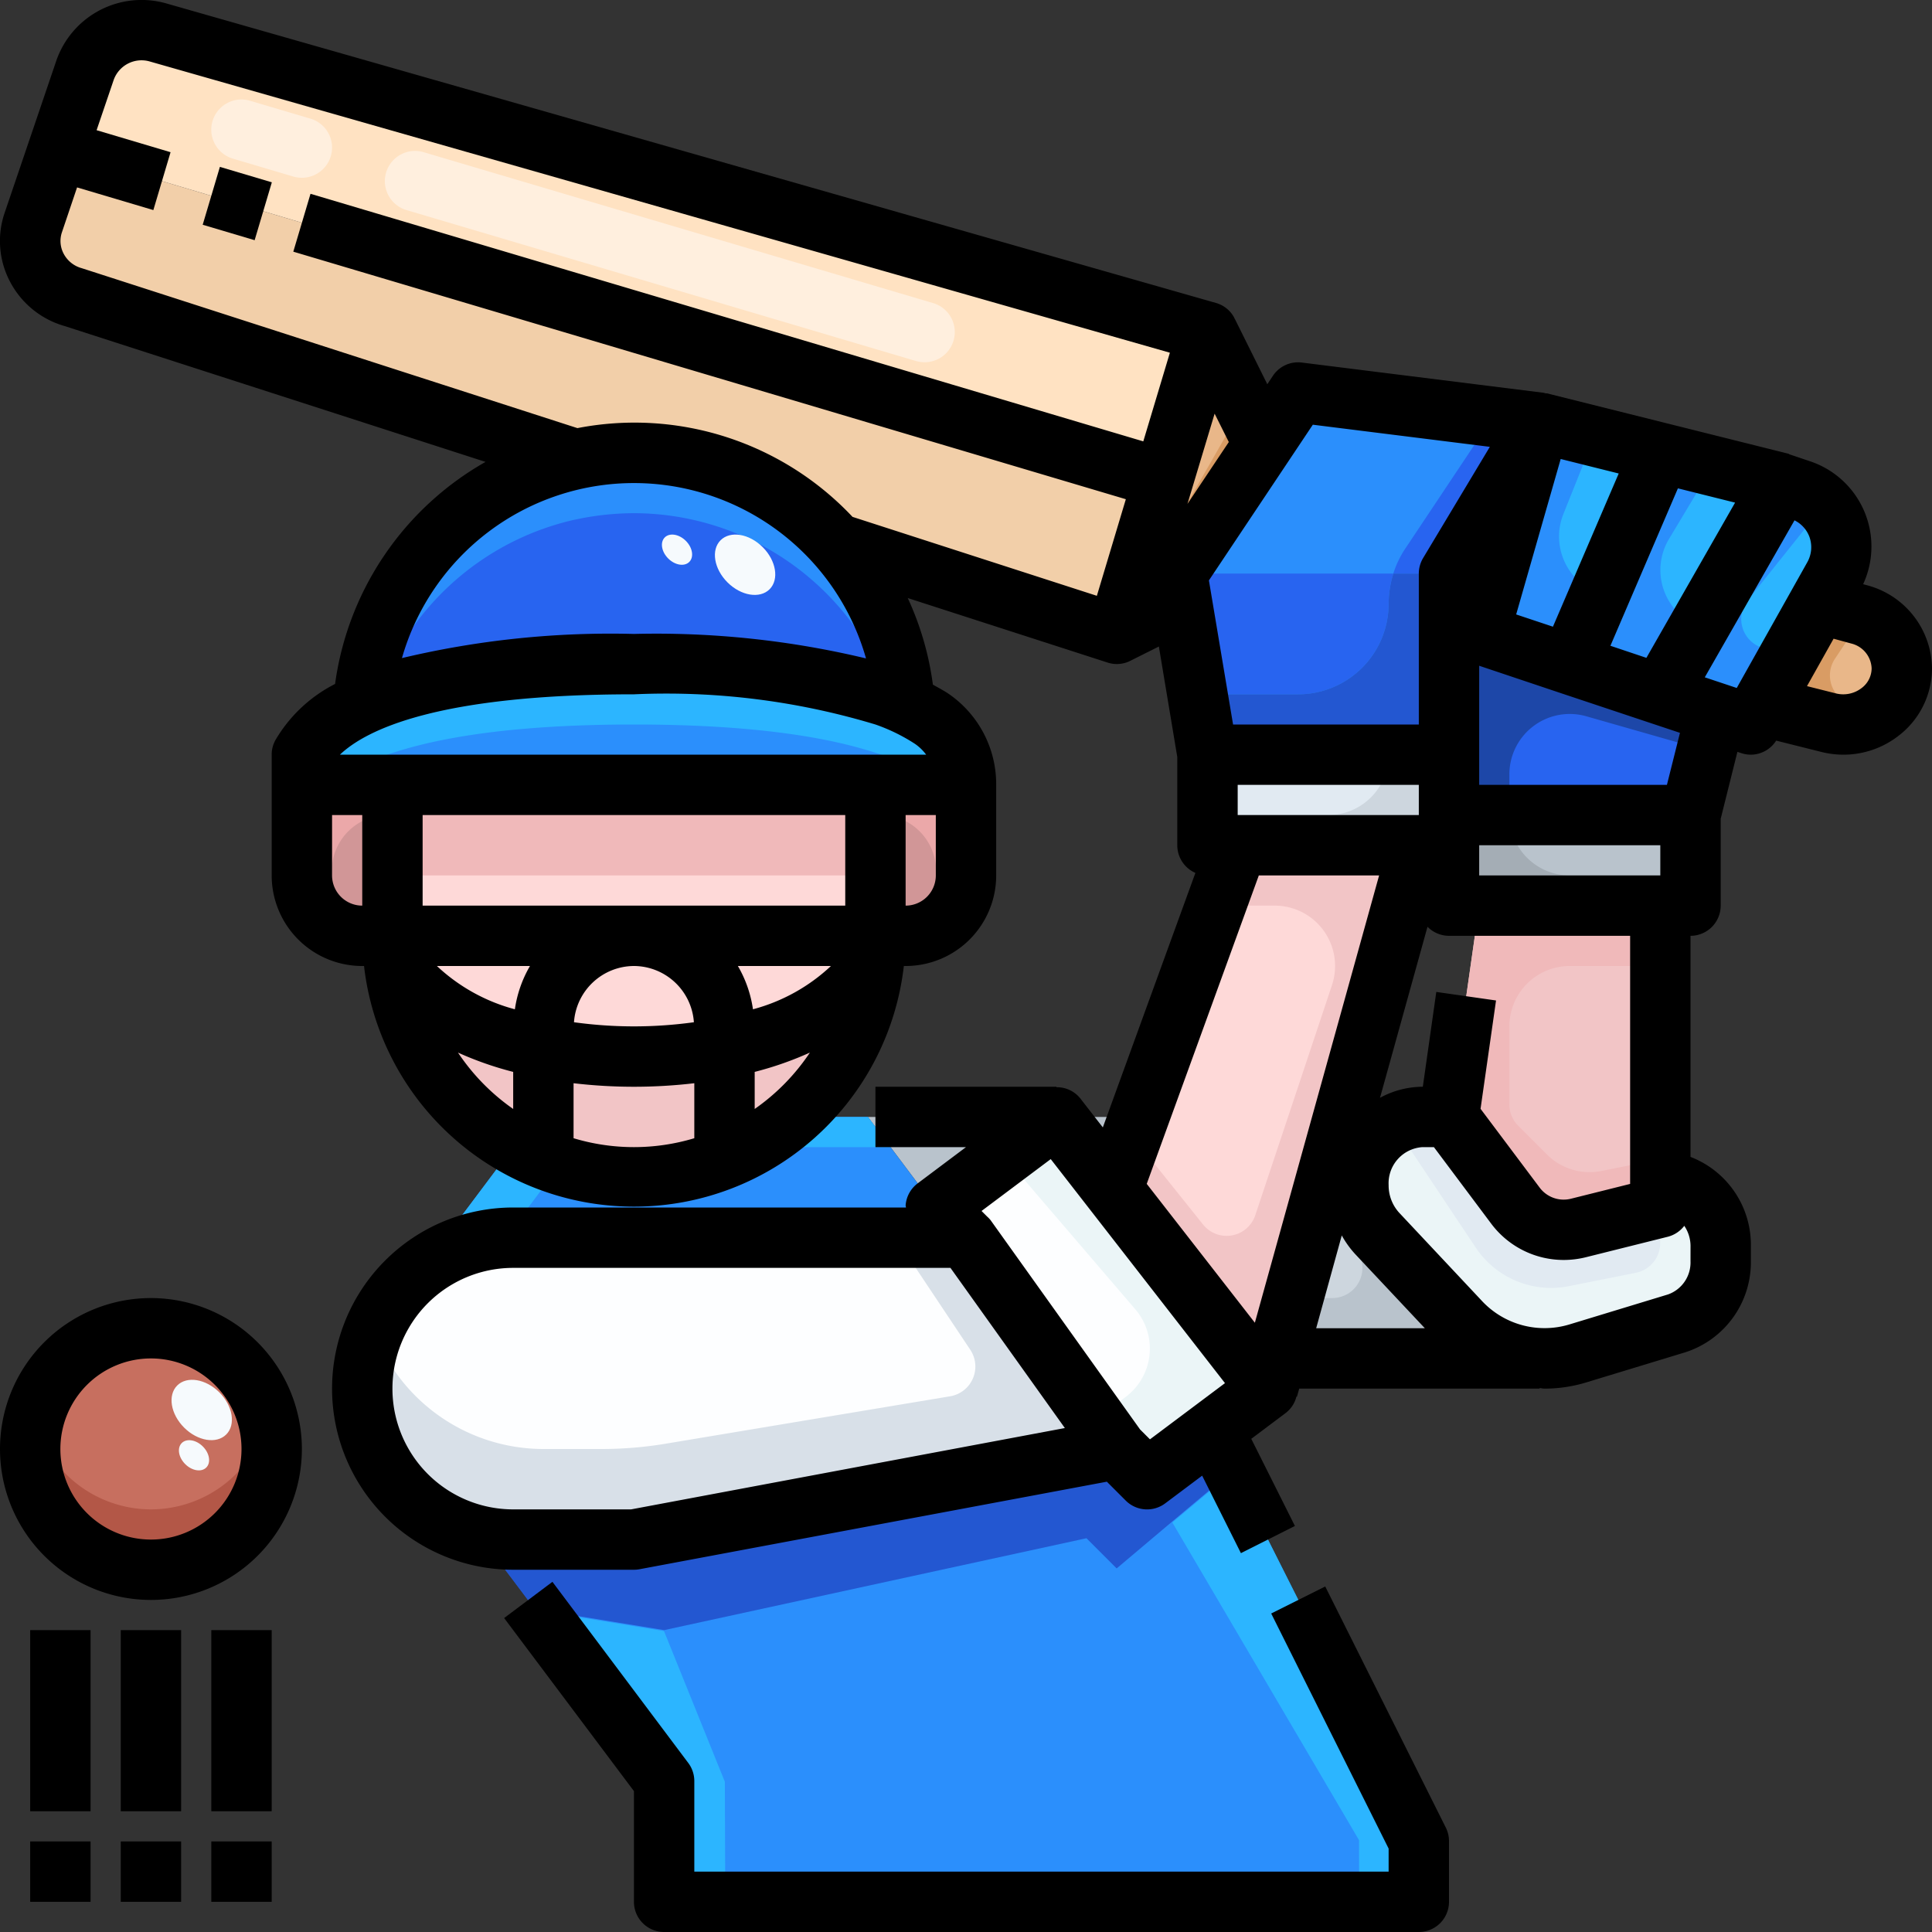 <svg xmlns="http://www.w3.org/2000/svg" viewBox="0 0 64 64"><rect x="0" y="0" width="64" height="64" fill="#333333" stroke="none"/><title>07-cricket</title><g id="_07-cricket" data-name="07-cricket"><circle cx="5.002" cy="48.001" r="4" style="fill:#c76f5f"/><path d="M32,26H10V25a4.11,4.11,0,0,1,2.03-1.68c1.91-.88,4.95-1.32,8.97-1.32s7.059.44,8.969,1.31a6.716,6.716,0,0,1,.89.5A2.635,2.635,0,0,1,32,26Z" style="fill:#2b8ffc"/><path d="M27.7,18a8.891,8.891,0,0,1,2.27,5.309C28.061,22.441,25.032,22,21,22s-7.06.44-8.97,1.32a9.021,9.021,0,0,1,6.98-8.1A9.334,9.334,0,0,1,21,15,8.956,8.956,0,0,1,27.7,18Z" style="fill:#2864f0"/><path d="M61.59,20.351A1.871,1.871,0,0,1,63,22.141a1.934,1.934,0,0,1-2.45,1.8l-2.2-.56,1.91-3.4.03.02Z" style="fill:#e9b789"/><polygon points="41.861 14.712 39.001 19.001 39.161 19.971 39.001 20.001 37.001 21.001 38.541 15.862 40.001 11.002 41.861 14.712" style="fill:#e9b789"/><path d="M38.541,15.862,37,21l-9.3-3A8.956,8.956,0,0,0,21,15a9.334,9.334,0,0,0-1.99.22l-.01-.03L2.453,9.852A1.934,1.934,0,0,1,1.1,7.372l.82-2.4L2,5Z" style="fill:#f2cfa9"/><path d="M2.823,2.332a1.978,1.978,0,0,1,2.4-1.26L40,11l-1.46,4.86L2,5l-.08-.03Z" style="fill:#ffe2c2"/><polygon points="48.001 30.001 48.001 28.001 48.001 27.001 56 27.001 56 30.001 55 30.001 49.001 30.001 48.001 30.001" style="fill:#b9c3cc"/><polygon points="58.99 16.012 55 23.001 52 22.001 55 15.002 59 16.002 58.99 16.012" style="fill:#2cb5ff"/><path d="M59.64,16.232a2.006,2.006,0,0,1,1.1,2.889l-.48.86-1.91,3.4L58,24l-1.15-.38L55,23l3.99-6.989Z" style="fill:#2cb5ff"/><polygon points="55 15.002 52 22.001 49.001 21.001 51.001 14.002 55 15.002" style="fill:#2cb5ff"/><polygon points="56.85 23.621 56 27.001 48.001 27.001 48.001 25.001 48.001 19.001 51.001 14.002 49.001 21.001 52 22.001 55 23.001 56.85 23.621" style="fill:#2864f0"/><polygon points="41.861 14.712 43.001 13.002 51.001 14.002 48.001 19.001 48.001 25.001 40.001 25.001 39.161 19.971 39.001 19.001 41.861 14.712" style="fill:#2b8ffc"/><polygon points="41.221 45.001 42.001 46.001 40.181 47.361 38.001 49 37.001 48.001 32.001 41.001 31.001 40.001 35.001 37.001 41.221 45.001" style="fill:#fdfeff"/><path d="M17,51h4l16-3,1,1,2.18-1.639L47,61v2H22V59l-6-8,.01-.1A4.619,4.619,0,0,0,17,51Z" style="fill:#2b8ffc"/><path d="M48,37l2.2,2.94a2.027,2.027,0,0,0,2.089.74L55,40v-.87a2.075,2.075,0,0,1,2,2.13v.53a2.124,2.124,0,0,1-1.45,2.05l-3.29,1a3.4,3.4,0,0,1-1.259.15,3.8,3.8,0,0,1-2.66-1.24l-2.72-2.89a2.375,2.375,0,0,1,0-3.2,2.049,2.049,0,0,1,1.5-.66Z" style="fill:#ebf5f7"/><path d="M42.281,45l2.22-8h2.62a2.049,2.049,0,0,0-1.5.66,2.375,2.375,0,0,0,0,3.2l2.72,2.89A3.8,3.8,0,0,0,51,44.991V45Z" style="fill:#cdd6de"/><path d="M32,41l5,7L21,51H17a4.619,4.619,0,0,1-.99-.1,5.006,5.006,0,0,1-2.55-8.439A4.691,4.691,0,0,1,14,42a4.941,4.941,0,0,1,3-1Z" style="fill:#fdfeff"/><path d="M55,39.131V40l-2.71.68a2.027,2.027,0,0,1-2.089-.74L48,37l1-7h6Z" style="fill:#f2c5c6"/><path d="M18,34.7v3.72a7.952,7.952,0,0,1-.97-.48,7.838,7.838,0,0,1-1.69-1.28,7.991,7.991,0,0,1-2.33-5.45C13.172,32.8,15.192,34.141,18,34.7Z" style="fill:#f2c5c6"/><path d="M24,34.7v3.72a8.049,8.049,0,0,1-6,0V34.7a15.15,15.15,0,0,0,6,0Z" style="fill:#f2c5c6"/><path d="M24,34.7c2.81-.56,4.829-1.9,4.989-3.49a7.937,7.937,0,0,1-2.7,5.79A8.069,8.069,0,0,1,24,38.421Z" style="fill:#f2c5c6"/><path d="M21,31h8a1.477,1.477,0,0,1-.01.21c-.16,1.59-2.179,2.93-4.989,3.49V34a3,3,0,0,0-3-3Z" style="fill:#fed9d8"/><path d="M24,34v.7a15.15,15.15,0,0,1-6,0V34a3,3,0,0,1,6,0Z" style="fill:#fed9d8"/><path d="M13,31h8a3,3,0,0,0-3,3v.7c-2.81-.56-4.83-1.9-4.99-3.49A1.477,1.477,0,0,1,13,31Z" style="fill:#fed9d8"/><polygon points="29.001 26.001 29.001 31.001 21.002 31.001 13.002 31.001 13.002 26.001 29.001 26.001" style="fill:#fed9d8"/><polygon points="42.001 28.001 41.001 28.001 36.91 39.456 41.221 45.001 42.281 45.001 44.501 37.001 47.001 28.001 42.001 28.001" style="fill:#fed9d8"/><polygon points="37.731 37.001 35.001 37.001 36.91 39.456 37.787 37.001 37.731 37.001" style="fill:#b9c3cc"/><path d="M30,26a2.006,2.006,0,0,1,2,2v1a3,3,0,0,1-3,3l-.06-.01A8.1,8.1,0,0,0,29,31V26Z" style="fill:#eba8a9"/><path d="M13,31a8.1,8.1,0,0,0,.06.99L13,32a3,3,0,0,1-3-3V28a2.006,2.006,0,0,1,2-2h1Z" style="fill:#eba8a9"/><rect x="40" y="25" width="8" height="3" style="fill:#e1eaf2"/><polygon points="31.002 40 35.001 37.001 28.751 37.001 31 40 31.002 40" style="fill:#b9c3cc"/><path d="M31,40l-2.249-3H26.292A8.014,8.014,0,0,1,18,38.421a7.952,7.952,0,0,1-.97-.48L17,38l-3,4a4.941,4.941,0,0,1,3-1H32l-1-1h0Z" style="fill:#2b8ffc"/><path d="M5,50a3.989,3.989,0,0,1-3.858-3,4,4,0,1,0,7.717,0A3.989,3.989,0,0,1,5,50Z" style="fill:#b35747"/><path d="M21,24c4.029,0,7.059.44,8.969,1.31a6.716,6.716,0,0,1,.89.5,2.3,2.3,0,0,1,.215.19H32a2.635,2.635,0,0,0-1.14-2.19,6.716,6.716,0,0,0-.89-.5C28.059,22.44,25.029,22,21,22s-7.06.44-8.97,1.32A4.11,4.11,0,0,0,10,25v1h.886a5.551,5.551,0,0,1,1.144-.68C13.94,24.44,16.98,24,21,24Z" style="fill:#2cb5ff"/><path d="M19.012,17.222A9.334,9.334,0,0,1,21,17a9.028,9.028,0,0,1,8.531,6.135c.148.058.3.112.438.174A9.008,9.008,0,0,0,21,15a9.334,9.334,0,0,0-1.99.22,9.018,9.018,0,0,0-6.98,8.1c.138-.063.294-.119.443-.178a9.016,9.016,0,0,1,6.537-5.921Z" style="fill:#2b8ffc"/><path d="M61.377,23.344a1,1,0,0,1-.59-1.525l.938-1.407c-.047-.016-.086-.047-.135-.061L60.29,20l-.03-.02-1.91,3.4,2.2.56a2.009,2.009,0,0,0,1.737-.369Z" style="fill:#d99c64"/><path d="M41.2,13.4l-2.626,4.6a1.979,1.979,0,0,1-.917.815L37,21l2-1,.16-.03L39,19l2.86-4.289Z" style="fill:#d99c64"/><rect x="13" y="26" width="16" height="3" style="fill:#f0b9ba"/><path d="M31,29.5v-.833A1.862,1.862,0,0,0,29,27v4c0,.124-.017.247-.023.373A2.088,2.088,0,0,0,31,29.5Z" style="fill:#d19697"/><path d="M13,27a1.862,1.862,0,0,0-2,1.667V29.5a2.088,2.088,0,0,0,2.023,1.873C13.017,31.247,13,31.124,13,31Z" style="fill:#d19697"/><path d="M51.788,17.031l1.03-2.575L51,14l-2,7,3,1,1-2.335A2,2,0,0,1,51.788,17.031Z" style="fill:#2b8ffc"/><path d="M55.283,17.862l1.455-2.426L55,15l-3,7,3,1,1.285-2.25A2,2,0,0,1,55.283,17.862Z" style="fill:#2b8ffc"/><path d="M57.9,19.88l2.526-3.157a1.961,1.961,0,0,0-.782-.491l-.65-.22L55,23l1.85.62L58,24l.35-.62.914-1.626-.9-.3A1,1,0,0,1,57.9,19.88Z" style="fill:#2b8ffc"/><path d="M52.549,23.728l3.987,1.139.314-1.247L55,23l-3-1-3-1,2-7-3,5v8h2V25.651A2,2,0,0,1,52.549,23.728Z" style="fill:#1d47a8"/><path d="M46,20a3.314,3.314,0,0,1,.158-1H39l.16.97L39.666,23H43A3,3,0,0,0,46,20Z" style="fill:#2864f0"/><path d="M49.461,13.808l-2.906,4.36a3.262,3.262,0,0,0-.4.832H48l3-5Z" style="fill:#2864f0"/><path d="M46,20a3,3,0,0,1-3,3H39.666L40,25h8V19H46.158A3.314,3.314,0,0,0,46,20Z" style="fill:#2357d1"/><path d="M50,27h0a2,2,0,0,0,2,2h4v1H48V27Z" style="fill:#a4adb5"/><path d="M46,25h0a2,2,0,0,1-2,2H40v1h8V25Z" style="fill:#cdd6de"/><path d="M53.05,38.79a2,2,0,0,1-1.807-.547l-.95-.95A1,1,0,0,1,50,36.586V34a2,2,0,0,1,2-2h3V30H49l-1,7,2.2,2.94a2.029,2.029,0,0,0,2.09.74L55,40V38.4Z" style="fill:#f0b9ba"/><path d="M42,28H41l-.714,2h1.938a2,2,0,0,1,1.9,2.632l-2.541,7.624a1,1,0,0,1-1.729.309L37.544,37.68l-.634,1.775L41.221,45h1.06l2.22-8L47,28Z" style="fill:#f2c5c6"/><path d="M51.97,42.606l2.226-.445a1,1,0,0,0,.8-.981V40l-2.71.68a2.029,2.029,0,0,1-2.09-.74L48,37h-.88a2.014,2.014,0,0,0-.953.25l2.719,4.078A3,3,0,0,0,51.97,42.606Z" style="fill:#e1eaf2"/><path d="M48.34,43.75l-2.72-2.89a2.3,2.3,0,0,1-.43-.676.925.925,0,0,0-.226,1.261h0A1,1,0,0,1,44.131,43h-1.3l-.555,2H51v-.01A3.8,3.8,0,0,1,48.34,43.75Z" style="fill:#b9c3cc"/><path d="M41.221,45,35,37l-1.739,1.3,4.349,5.074a2,2,0,0,1-.319,2.9l-.989.742L37,48l1,1,2.18-1.639L42,46Z" style="fill:#ebf5f7"/><path d="M32,41H29.667l2.475,3.713a1,1,0,0,1-.668,1.541l-9.425,1.571A12.889,12.889,0,0,1,19.937,48H18a6,6,0,0,1-5.617-3.908A4.993,4.993,0,0,0,16.012,50.9,4.619,4.619,0,0,0,17,51h4l16-3Z" style="fill:#d8e0e8"/><path d="M18,38.42a7.952,7.952,0,0,1-.97-.48L17,38l-3,4a4.926,4.926,0,0,1,2.732-.978l1.81-2.414C18.362,38.549,18.179,38.49,18,38.42Z" style="fill:#2cb5ff"/><path d="M28.751,37H26.292a8.164,8.164,0,0,1-1.467,1H29.5Z" style="fill:#2cb5ff"/><path d="M40.156,47.3l-2.175,1.647-1-1L20.988,51l-4,.013a4.634,4.634,0,0,1-.991-.1l-.009.1L17.71,53.3,22,54l13.991-3.044,1,1L38.835,50.4l2.027-1.7Z" style="fill:#2357d1"/><polygon points="21.996 54.03 17.71 53.33 22.014 59.03 22.027 63.03 24.025 63.024 24.012 59.024 21.996 54.03" style="fill:#2cb5ff"/><polygon points="47.019 60.95 40.862 48.734 38.835 50.434 45.019 60.957 45.025 62.957 47.026 62.95 47.019 60.95" style="fill:#2cb5ff"/><path d="M10,5.889a1.039,1.039,0,0,1-.285-.041l-2-.593a1,1,0,0,1,.568-1.918l2,.593A1,1,0,0,1,10,5.889Z" style="fill:#ffefde"/><path d="M30.628,12a1.007,1.007,0,0,1-.285-.041l-16.878-5a1,1,0,1,1,.568-1.918l16.879,5A1,1,0,0,1,30.628,12Z" style="fill:#ffefde"/><ellipse cx="24.682" cy="18.708" rx="0.825" ry="1.148" transform="translate(-5.998 22.943) rotate(-45.02)" style="fill:#f6fafd"/><ellipse cx="6.682" cy="46.708" rx="0.825" ry="1.148" transform="translate(-31.08 18.418) rotate(-45.02)" style="fill:#f6fafd"/><ellipse cx="22.427" cy="18.208" rx="0.413" ry="0.574" transform="translate(-6.305 21.202) rotate(-45.02)" style="fill:#f6fafd"/><ellipse cx="6.427" cy="48.208" rx="0.413" ry="0.574" transform="translate(-32.216 18.678) rotate(-45.02)" style="fill:#f6fafd"/><path d="M21,35.5A14.869,14.869,0,0,1,17.9,35.19a9.4,9.4,0,0,1-3.942-1.646A7.525,7.525,0,0,0,15.7,36.309a8.022,8.022,0,0,0,2.5,1.649,7.477,7.477,0,0,0,7.769-1.333,7.478,7.478,0,0,0,2.089-3.081A9.437,9.437,0,0,1,24.1,35.191,14.8,14.8,0,0,1,21,35.5Z" style="fill:none"/><rect x="6.859" y="5.845" width="2" height="1.795" transform="translate(-0.842 12.355) rotate(-73.449)"/><path d="M61.854,19.389l-.135-.037a2.976,2.976,0,0,0-1.757-4.071l-.67-.226c-.018,0-.031-.021-.049-.025l-4-1-4-1c-.014,0-.027,0-.04,0a.762.762,0,0,0-.079-.02l-8-1a1,1,0,0,0-.956.437l-.187.281L40.9,10.553l-.006,0c-.006-.012-.005-.025-.012-.036a.994.994,0,0,0-.6-.481L5.483.106A2.989,2.989,0,0,0,1.869,2L.155,7.047a2.883,2.883,0,0,0,.186,2.3,2.953,2.953,0,0,0,1.8,1.454l13.943,4.5A10.012,10.012,0,0,0,11.1,22.657a4.82,4.82,0,0,0-1.977,1.861A.994.994,0,0,0,9,25v4a3,3,0,0,0,3,3h.059a9,9,0,0,0,17.882,0H30a3,3,0,0,0,3-3V26a3.63,3.63,0,0,0-1.583-3.021c-.156-.106-.339-.2-.514-.3a9.907,9.907,0,0,0-.833-2.868l6.623,2.138a.987.987,0,0,0,.753-.06v0l.943-.472.61,3.66V28a1,1,0,0,0,.6.916l-3.066,8.431-.747-.961a.988.988,0,0,0-.79-.37V36H29v2h3l-1.6,1.2a1,1,0,0,0-.4.729c0,.025.011.047.011.071H17a6,6,0,0,0,0,12h4a1.024,1.024,0,0,0,.184-.017l15.482-2.9.627.627A1,1,0,0,0,38.6,49.8l1.223-.917,1.284,2.567,1.789-.9L41.45,47.663,42.6,46.8a.988.988,0,0,0,.346-.537l.017.005L43.038,46H51v-.016c.055,0,.108.016.163.016a4.729,4.729,0,0,0,1.391-.208l3.287-1A3.133,3.133,0,0,0,58,41.786v-.523a3.12,3.12,0,0,0-2-2.939V31a1,1,0,0,0,1-1V27.124l.554-2.218.13.043A1.019,1.019,0,0,0,58,25a1,1,0,0,0,.838-.466L60.3,24.9a3.033,3.033,0,0,0,.764.1,2.976,2.976,0,0,0,1.827-.626A2.816,2.816,0,0,0,64,22.141,2.883,2.883,0,0,0,61.854,19.389Zm-5.381,3.048,2.972-5.2a1,1,0,0,1,.487.527,1.014,1.014,0,0,1-.066.866L57.532,22.79Zm-.89-6.26,1.894.473-2.938,5.142-1.192-.4Zm-4.14,4.583-1.218-.406L51.7,15.205l1.922.48ZM49,29V28h6v1Zm-2-2H41V26h6ZM43.489,14.069l5.864.733-2.21,3.683A1,1,0,0,0,47,19v5H40.847l-.8-4.774Zm-4.153,2.624.9-2.99.47.94ZM29,24h0a6.025,6.025,0,0,1,1.3.635,1.552,1.552,0,0,1,.38.365H11.26c.873-.832,3.254-2,9.74-2a23.927,23.927,0,0,1,8,1Zm-4.057,9.434a3.963,3.963,0,0,0-.5-1.434h3.083A6.04,6.04,0,0,1,24.943,33.434ZM14.473,32h3.083a3.963,3.963,0,0,0-.5,1.434A6.04,6.04,0,0,1,14.473,32ZM21,32a2,2,0,0,1,1.986,1.863,14.463,14.463,0,0,1-3.972,0A2,2,0,0,1,21,32Zm-7-2V27H28v3Zm-3-1V27h1v3A1,1,0,0,1,11,29Zm4.171,5.868a11.141,11.141,0,0,0,1.829.64v1.228A7.035,7.035,0,0,1,15.171,34.868ZM19,37.705V35.883a17.153,17.153,0,0,0,4,0v1.822a6.927,6.927,0,0,1-4,0Zm6-.969V35.508a11.141,11.141,0,0,0,1.829-.64A7.035,7.035,0,0,1,25,36.736ZM30,30V27h1v2A1,1,0,0,1,30,30Zm-9-9a29.871,29.871,0,0,0-7.685.8,7.992,7.992,0,0,1,15.373.011A29.861,29.861,0,0,0,21,21Zm7.241-3.878a9.914,9.914,0,0,0-9.113-2.94L2.711,8.885a.961.961,0,0,1-.6-.476.9.9,0,0,1-.058-.719l.5-1.482,2.527.751.57-1.917L3.2,4.313l.566-1.665a.979.979,0,0,1,1.183-.615l33.805,9.651-.881,2.937L10.286,6.42l-.57,1.917,27.579,8.2-.96,3.2ZM41.7,29h3.985L41.569,43.817l-3.582-4.6ZM20.907,50H17a4,4,0,0,1,0-8H31.485l3.79,5.306Zm17.187-2.32-.328-.328-4.952-6.933A.986.986,0,0,0,32.7,40.3l0,0-.185-.185,2.292-1.718,5.772,7.421Zm6.354-6.755a3.193,3.193,0,0,0,.444.618L47.2,44h-3.6ZM56,41.786a1.121,1.121,0,0,1-.742,1.093l-3.286,1a2.838,2.838,0,0,1-2.907-.812l-2.714-2.892A1.344,1.344,0,0,1,46,39.261,1.2,1.2,0,0,1,47.121,38H47.5l1.9,2.538a3,3,0,0,0,2.4,1.2,3.056,3.056,0,0,0,.732-.09l2.712-.678a1,1,0,0,0,.55-.363,1.2,1.2,0,0,1,.207.656Zm-2-2.567-1.955.489A.993.993,0,0,1,51,39.337l-1.955-2.606.513-3.589-1.979-.283L47.133,36h-.012a2.968,2.968,0,0,0-1.407.367L47.288,30.7A1,1,0,0,0,48,31h6ZM55.219,26H49V22.054l2.684.9,3,1,.967.322Zm6.449-3.207a.994.994,0,0,1-.871.172l-.938-.236.881-1.571.587.16a.881.881,0,0,1,.673.823A.82.82,0,0,1,61.668,22.793Z"/><path d="M43.9,52.554l-1.79.895L46,61.236V62H23V59a1,1,0,0,0-.2-.6l-4.5-6-1.6,1.2L21,59.333V63a1,1,0,0,0,1,1H47a1,1,0,0,0,1-1V61a1,1,0,0,0-.1-.447Z"/><path d="M5,43a5,5,0,1,0,5,5A5.006,5.006,0,0,0,5,43Zm0,8a3,3,0,1,1,3-3A3,3,0,0,1,5,51Z"/><rect x="4" y="54" width="2" height="6"/><rect x="4" y="61" width="2" height="2"/><rect x="1" y="54" width="2" height="6"/><rect x="1" y="61" width="2" height="2"/><rect x="7" y="54" width="2" height="6"/><rect x="7" y="61" width="2" height="2"/></g></svg>